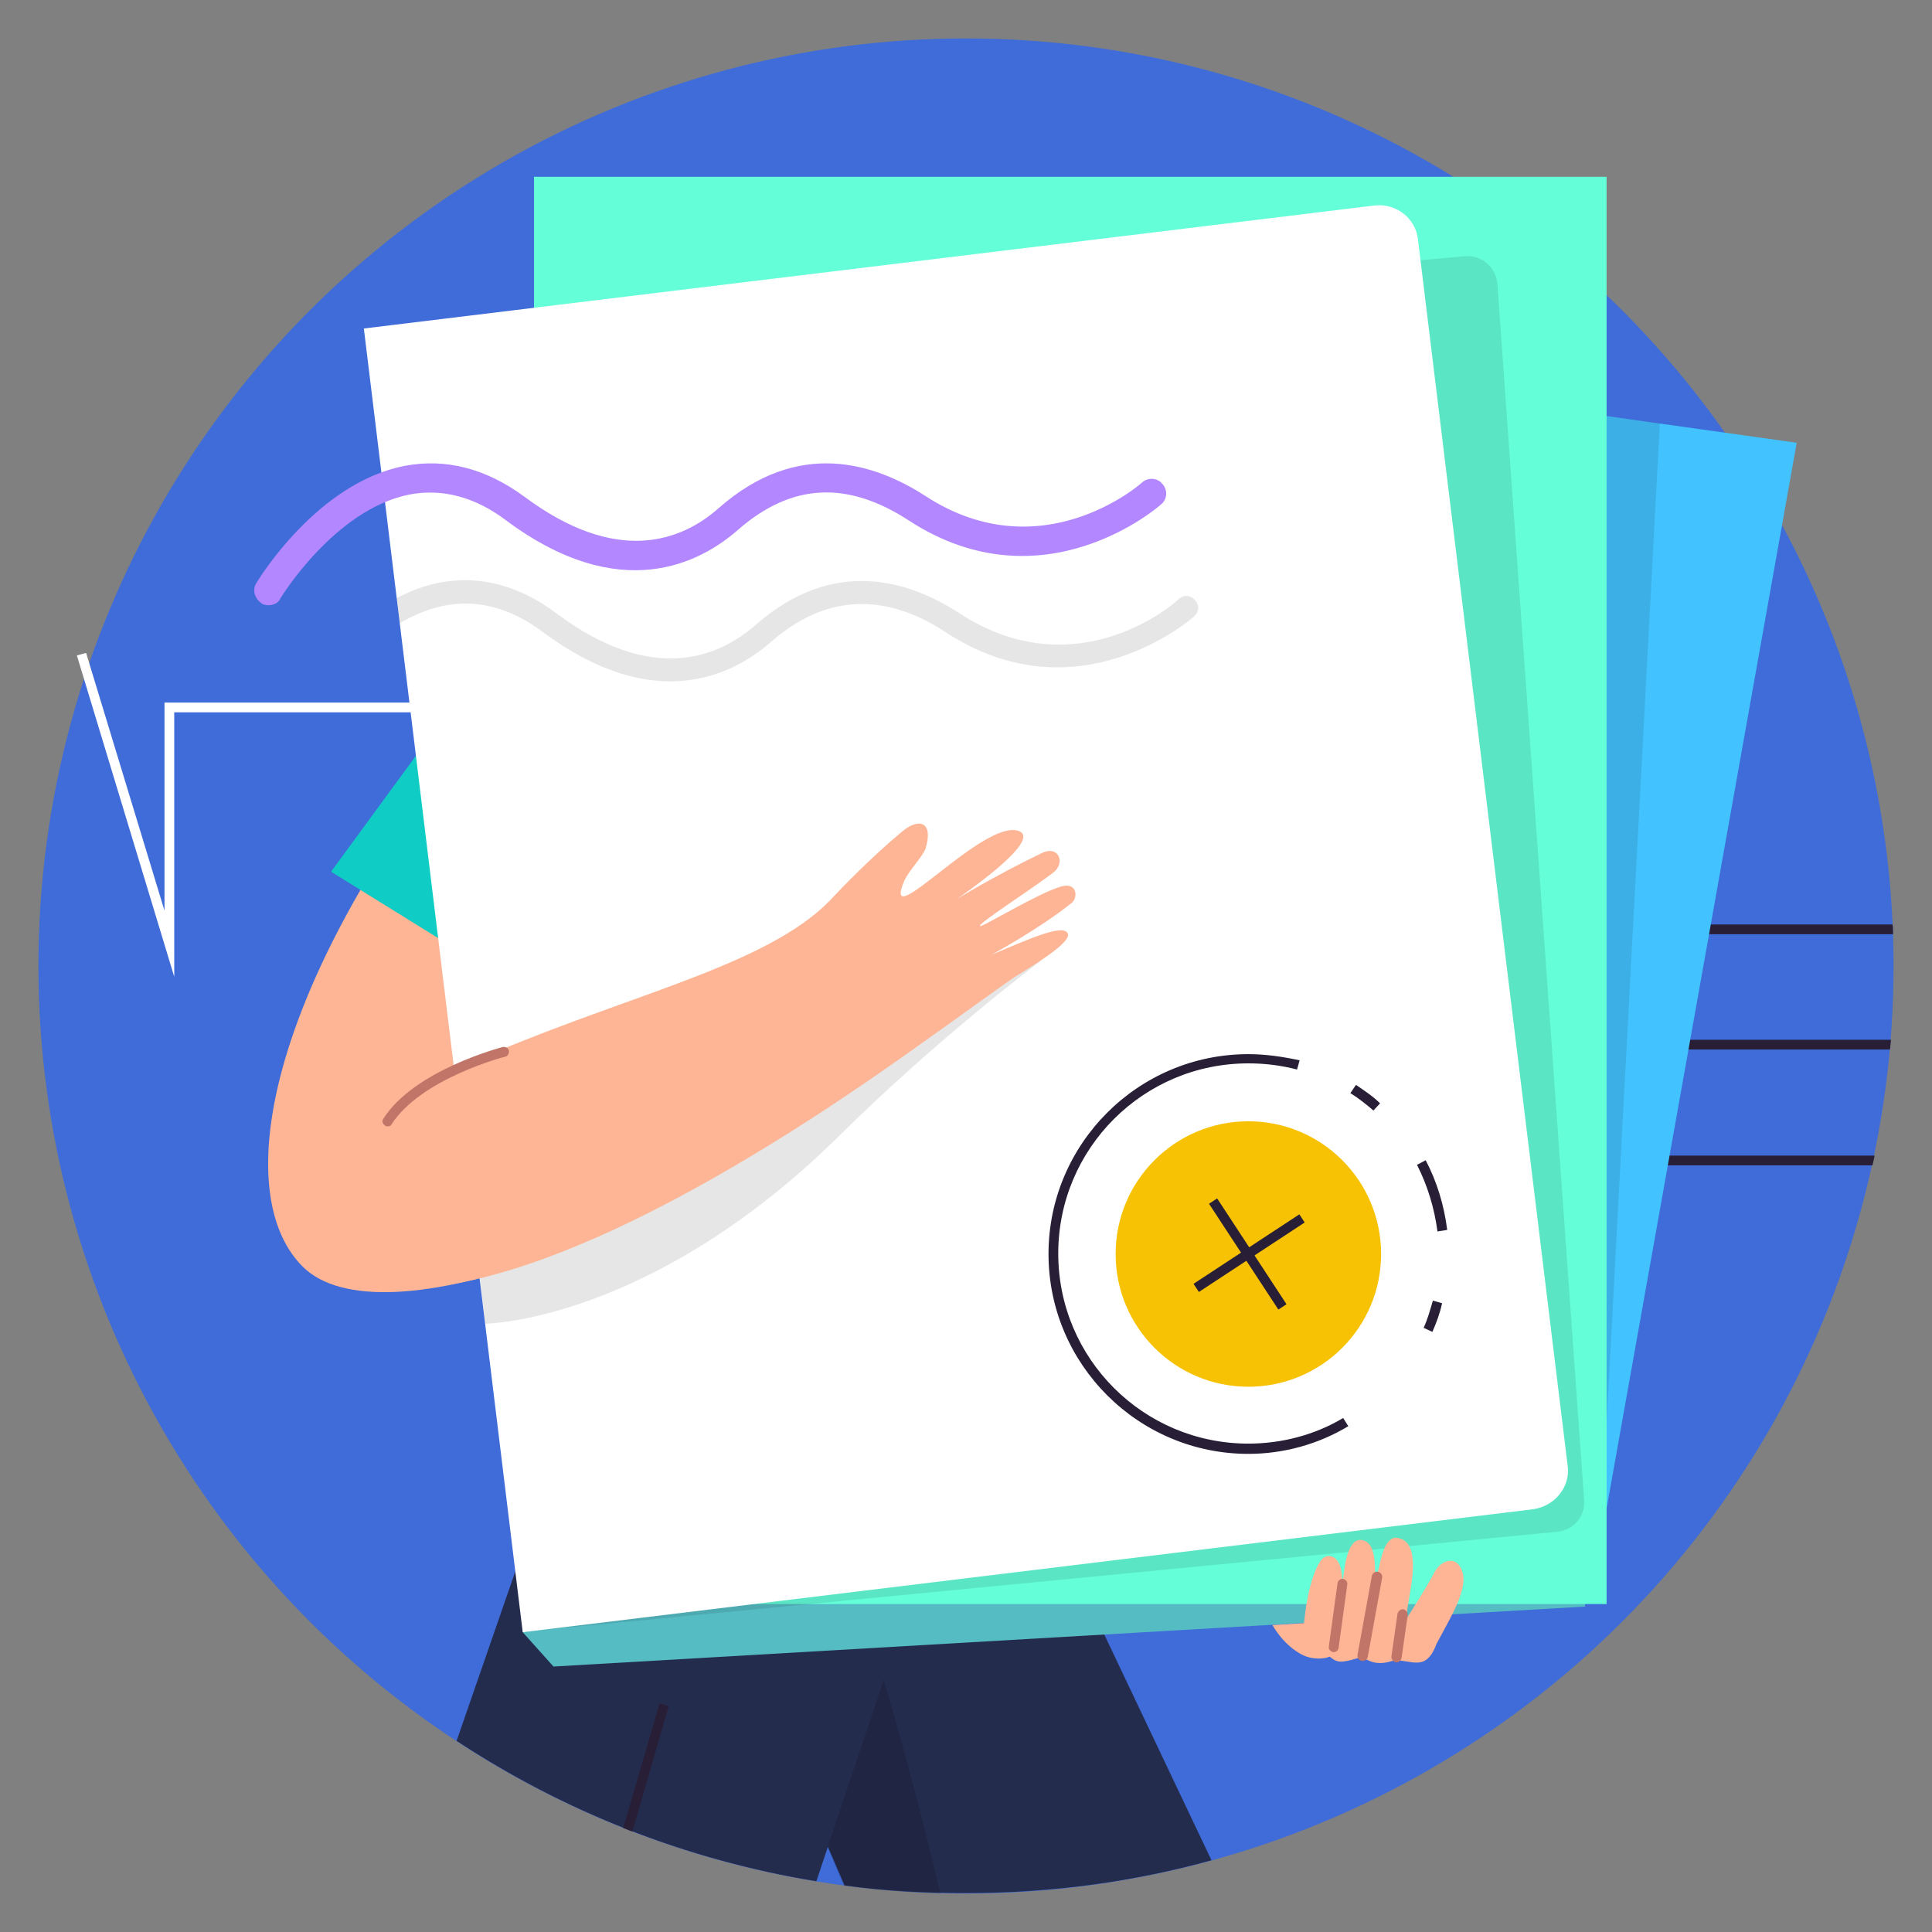 <?xml version="1.0" encoding="utf-8"?>
<!-- Generator: Adobe Illustrator 24.1.2, SVG Export Plug-In . SVG Version: 6.00 Build 0)  -->
<svg version="1.1" id="Layer_1" xmlns="http://www.w3.org/2000/svg" xmlns:xlink="http://www.w3.org/1999/xlink" x="0px" y="0px"
	 viewBox="0 0 377 377" style="enable-background:new 0 0 377 377;" xml:space="preserve">
<rect x="0" y="0" width="377" height="377" fill="#808080" stroke="none"/>
<style type="text/css">
	.st0{fill:#3F6CD8;}
	.st1{fill:#242C4E;}
	.st2{opacity:0.15;enable-background:new    ;}
	.st3{fill:#281E36;}
	.st4{fill:#42C3FF;}
	.st5{opacity:0.1;enable-background:new    ;}
	.st6{fill:#FDB595;}
	.st7{fill:#0FCDC5;}
	.st8{fill:#55BCC4;}
	.st9{fill:#64FFD9;}
	.st10{fill:#FFFFFF;}
	.st11{fill:#C17568;}
	.st12{fill:#B287FF;}
	.st13{opacity:0.1;clip-path:url(#SVGID_2_);}
	.st14{fill:#F6C203;}
</style>
<g>
	<circle class="st0" cx="188.5" cy="188.5" r="181"/>
	<g>
		<g>
			<path class="st1" d="M131.1,302c10.4,14.9,22.5,39.6,33.7,65.9c7.8,1.1,15.7,1.5,23.8,1.5c16.6,0,32.6-2.2,47.8-6.4l-41.6-87.6
				C194.8,275.4,107.2,267.9,131.1,302z"/>
		</g>
		<g>
			<path class="st2" d="M161.5,360.5c1,2.3,2,4.9,3.2,7.5c6.2,0.8,12.5,1.3,18.8,1.5c-4.6-19.4-9.8-38.2-14.7-53.6L161.5,360.5z"/>
		</g>
		<g>
			<path class="st1" d="M120,250.5l-30.9,89.2c20.8,13.7,44.6,23.2,70.2,27.4l27.4-82L120,250.5z"/>
		</g>
		<g>
			<path class="st3" d="M128.7,332.4l-7.1,24.3c0.6,0.2,1.2,0.5,1.8,0.7l7.1-24.5L128.7,332.4z"/>
		</g>
	</g>
	<g>
		<path class="st3" d="M309.4,204.8h59.4c0.1-0.7,0.1-1.2,0.2-1.9h-59.5L309.4,204.8L309.4,204.8z"/>
		<path class="st3" d="M309.4,182.3h60c0-0.7,0-1.2-0.1-1.9h-59.9V182.3z"/>
		<path class="st3" d="M309.4,227.4h56c0.1-0.7,0.3-1.2,0.4-1.9h-56.4L309.4,227.4L309.4,227.4z"/>
	</g>
	<polygon class="st4" points="310.5,311.2 103.2,282.1 143.3,57.3 350.6,86.4 	"/>
	<path class="st5" d="M304.2,80l19.7,2.6l-10.4,195.2c0,0-14.9-2.9-14.9-6.8C298.6,267,304.2,80,304.2,80z"/>
	<path class="st6" d="M100.5,131.8c-47.7,55.7-56.5,100.2-41.5,115.3s71-4.8,122.6-44.8C199.7,188.2,148.3,76.2,100.5,131.8z"/>
	<polygon class="st7" points="97.4,125.3 64.6,170.1 106.7,196.2 115.5,128.5 	"/>
	<polygon class="st8" points="102,318.5 108,325.2 309.3,313.5 309.4,301.7 108.4,301.7 	"/>
	<rect x="104.2" y="34.5" class="st9" width="209.3" height="278.5"/>
	<path class="st5" d="M303.9,298.9l-200.7,19.4L76.2,68.5L285.8,50c3.3-0.3,6.1,2.1,6.4,5.4l16.9,237
		C309.5,295.8,307.1,298.6,303.9,298.9z"/>
	<path class="st10" d="M299.2,294.5l-197.2,24L71,64.1l197.2-24c4.2-0.5,8.1,2.5,8.5,6.7L305.9,286
		C306.5,290.1,303.4,293.9,299.2,294.5z"/>
	<path class="st5" d="M93.1,244.7l1.6,13.6c0,0,32.3-0.3,69.2-36.8c19.5-19.3,39.2-34,39.2-34l-47.6,10.9L93.1,244.7z"/>
	<g>
		<path class="st6" d="M248.3,317.1c0,0,2.1,4,6,5.9c1.7,0.8,3.8,0.8,5.1,0.3c3.9-1.4,2.1-7,2.1-7L248.3,317.1z"/>
		<g>
			<path class="st6" d="M254.3,318.4c0,0,0.6,5.5,5.1,4.8c1.4,1.2,2.1,1.4,5.4,0.4c1.8-0.6,2.4,1.6,6.2,0.7c3.6-1.3,7,2.8,9.3-3.5
				c3.3-6.2,7.1-12.1,4.3-15.5c-1.2-1.5-3.7-0.6-4.8,1.7c-0.8,1.7-5.3,8.9-5.3,8.7c-0.2-3,3.8-14.5-1.7-15.6c-2.6-0.5-3.3,4-4,6.9
				c-1.5,5.3,1.1-5.3-2.7-6.4c-3.7-1.2-3.9,7.8-4.1,8c-0.2,0.2,0.2-4.2-2.2-4.9c-1-0.3-1.7,0.3-2.2,1
				C256.7,306.1,255,309.7,254.3,318.4z"/>
			<path class="st11" d="M272.5,324.4L272.5,324.4c-0.6-0.1-1-0.6-1-1.1l1.2-8.4c0.1-0.5,0.6-0.9,1.1-0.9c0.5,0.1,0.9,0.6,0.9,1.1
				l-1.2,8.4C273.4,324,273,324.4,272.5,324.4z"/>
			<path class="st11" d="M265.9,324.1c-0.1,0-0.1,0-0.2,0c-0.5-0.1-0.9-0.6-0.8-1.2l2.8-15.4c0.1-0.5,0.6-0.9,1.2-0.8
				c0.5,0.1,0.9,0.6,0.8,1.2l-2.8,15.4C266.8,323.8,266.4,324.1,265.9,324.1z"/>
			<path class="st11" d="M260.2,322.4L260.2,322.4c-0.6-0.1-1-0.6-0.9-1.1l1.7-12.4c0.1-0.5,0.6-0.9,1.1-0.8
				c0.5,0.1,0.9,0.6,0.8,1.1l-1.7,12.4C261.1,322.1,260.7,322.4,260.2,322.4z"/>
		</g>
	</g>
	<path class="st6" d="M57.9,245.5c27.8,22,93.2-21.6,118.4-39.4c10.2-7.2,20.5-14.7,21.6-15.4c1.2-0.8,11-6.4,10.5-8.4
		c-0.6-2.2-7.1,0.7-14.9,4c-0.4,0.2,9.3-5,15.6-10.1c1.2-0.8,1.3-4.2-2.1-3.2c-4.7,1.4-15.7,8.2-15.8,7.7
		c-0.2-0.6,9.7-6.9,14.3-10.4c2.5-1.9,1.1-5.5-2.3-3.8c-9.3,4.5-16.6,9-16.6,9s16.9-11.4,12.3-13.3c-6.7-2.8-27,20.7-22.5,9.8
		c0.9-2.1,3.7-4.9,4.2-6.4c1.6-5.2-1.2-6.1-4.5-3.4c-6,5-11.6,10.8-13.2,12.5c-11.7,13.1-37.6,18.6-66,30.5l-18.6,9.2L57.9,245.5z"
		/>
	<path class="st11" d="M75.6,219.8c-0.2,0-0.4-0.1-0.5-0.2c-0.5-0.3-0.6-0.9-0.3-1.3c6.1-9.5,22.7-13.8,23.3-14
		c0.5-0.1,1.1,0.2,1.2,0.7c0.1,0.5-0.2,1.1-0.7,1.2c-0.2,0-16.5,4.3-22.2,13.2C76.3,219.7,75.9,219.8,75.6,219.8z"/>
	<path class="st12" d="M52.4,118.1c-0.5,0-1.1-0.1-1.4-0.4c-1.3-0.9-1.8-2.6-1-3.9c0.5-0.8,11.9-19.6,29-22.9c8-1.5,15.8,0.5,23.3,6
		c18.1,13.5,30.7,8.7,38,2.2c15.5-13.6,30.4-8.7,40.3-2.3c22.6,14.7,42-2.4,42.2-2.6c1.2-1.1,3-1,4,0.2c1.1,1.2,1,3-0.2,4
		c-0.2,0.2-22.9,20.3-49.2,3.2c-12.1-7.9-23-7.3-33.4,1.8c-7.3,6.4-22.9,14.8-45.3-1.9c-6.1-4.6-12.5-6.2-18.8-5
		c-14.6,2.9-25.1,20.1-25.2,20.3C54.4,117.6,53.4,118.1,52.4,118.1z"/>
	<g>
		<g>
			<defs>
				<path id="SVGID_1_" d="M251.4,247.8l-155.7,19L71,64.1l155.7-19c4.2-0.5,8.1,2.5,8.5,6.7l22.9,187.5
					C258.6,243.5,255.6,247.4,251.4,247.8z"/>
			</defs>
			<clipPath id="SVGID_2_">
				<use xlink:href="#SVGID_1_"  style="overflow:visible;"/>
			</clipPath>
			<g class="st13">
				<g>
					<path d="M59.2,139.8c-0.4,0-0.8-0.1-1.2-0.3c-1.1-0.7-1.4-2-0.8-3.1c0.5-0.8,11.7-19.3,28.5-22.7c7.8-1.5,15.6,0.5,22.9,6
						c18.5,13.8,31.4,8.8,38.9,2.2c15.2-13.3,29.9-8.6,39.6-2.3c22.9,15,42.2-1.9,42.9-2.7c1-0.9,2.3-0.8,3.2,0.2
						c0.9,1,0.8,2.3-0.2,3.2c-0.2,0.2-22.6,20-48.4,3.1c-12.2-8-23.7-7.3-34.2,1.9c-7.2,6.3-22.5,14.4-44.5-2
						c-6.3-4.7-12.8-6.4-19.3-5.1c-14.9,3-25.4,20.4-25.5,20.5C60.6,139.4,59.8,139.8,59.2,139.8z"/>
				</g>
			</g>
		</g>
	</g>
	<circle class="st14" cx="243.6" cy="244.7" r="25.9"/>
	<g>
		<path class="st3" d="M268,216.7c-1.4-1.2-2.9-2.4-4.5-3.4l1.1-1.6c1.6,1.1,3.3,2.2,4.7,3.6L268,216.7z"/>
		<path class="st3" d="M280.5,240.3c-0.6-4.5-1.9-8.9-4-13l1.7-0.9c2.2,4.2,3.6,8.8,4.2,13.6L280.5,240.3z"/>
		<path class="st3" d="M279.5,259.9l-1.7-0.8c0.8-1.7,1.3-3.6,1.8-5.3l1.8,0.5C281,256.2,280.3,258.1,279.5,259.9z"/>
	</g>
	<path class="st3" d="M243.6,283.7c-21.5,0-39-17.5-39-39s17.5-39,39-39c3.4,0,6.7,0.5,10,1.2l-0.5,1.8c-3.1-0.8-6.2-1.2-9.5-1.2
		c-20.5,0-37.1,16.6-37.1,37.1c0,20.5,16.6,37.1,37.1,37.1c6.5,0,13-1.7,18.5-5l1,1.6C257.3,281.8,250.5,283.7,243.6,283.7z"/>
	<g>
		
			<rect x="242.7" y="232.3" transform="matrix(0.836 -0.548 0.548 0.836 -94.278 173.692)" class="st3" width="1.9" height="24.7"/>
		
			<rect x="231.3" y="243.7" transform="matrix(0.836 -0.549 0.549 0.836 -94.26 173.77)" class="st3" width="24.7" height="1.9"/>
	</g>
	<polygon class="st10" points="34,190.6 15,127.9 16.8,127.4 32.1,177.7 32.1,137.1 87,137.1 87,139 34,139 	"/>
</g>
</svg>
